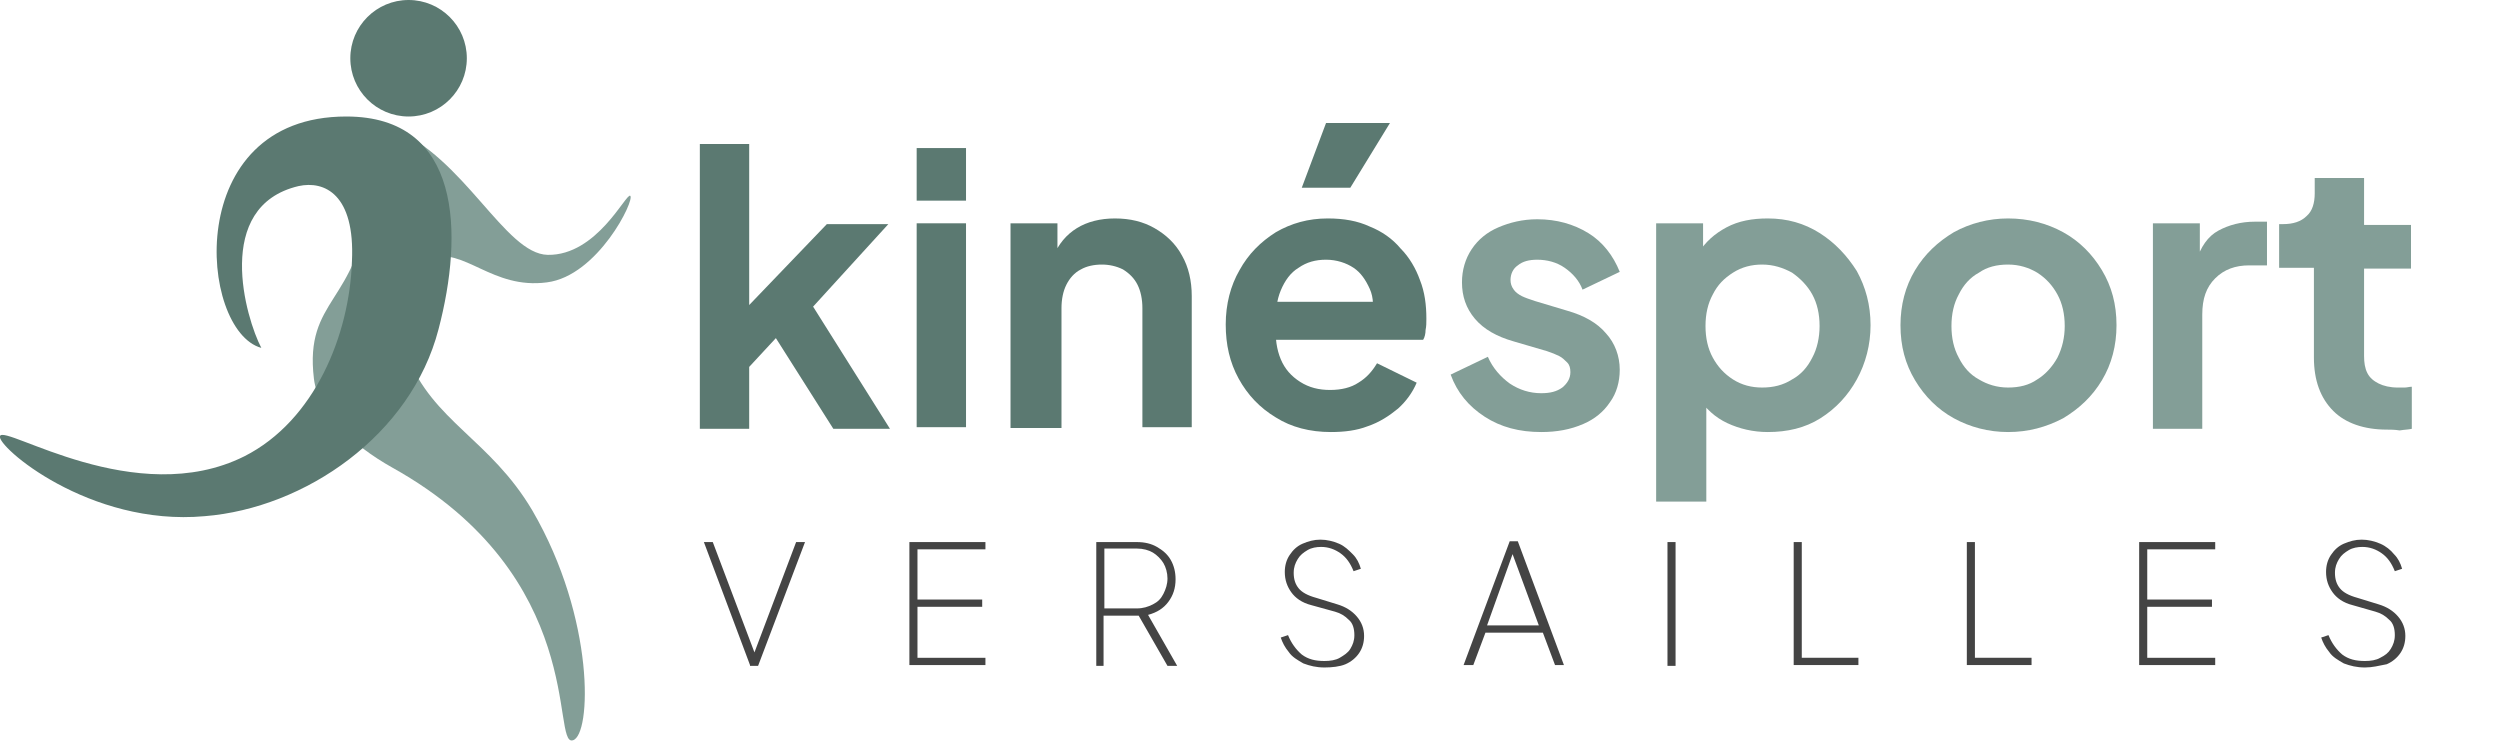 <svg xmlns="http://www.w3.org/2000/svg" xmlns:xlink="http://www.w3.org/1999/xlink" id="Layer_1" x="0px" y="0px" viewBox="0 0 309 91.6" style="enable-background:new 0 0 309 91.6;" xml:space="preserve"><style type="text/css">	.st0{fill:#444444;}	.st1{fill:#5B7971;}	.st2{fill:#839E97;}</style><g>	<g>		<g>			<path class="st0" d="M92.7,82.2L87,67h1.1l5.4,14.3H93L98.4,67h1.1l-5.8,15.3H92.7z"></path>			<path class="st0" d="M112.4,82.2V67h9.4v0.9h-8.4v6.2h8V75h-8v6.3h8.4v0.9H112.4z"></path>			<path class="st0" d="M135.5,82.2V67h5c1,0,1.8,0.2,2.5,0.6c0.7,0.4,1.3,0.9,1.7,1.6c0.4,0.7,0.6,1.5,0.6,2.4c0,1.1-0.3,2-0.9,2.8    c-0.6,0.8-1.4,1.3-2.5,1.6l3.6,6.3h-1.2l-3.9-6.8l1.1,0.6h-5.1v6.2H135.5z M136.5,75.2h4c0.8,0,1.4-0.2,2-0.5    c0.6-0.3,1-0.7,1.3-1.3c0.3-0.6,0.5-1.2,0.5-1.9c0-0.7-0.2-1.4-0.5-1.9c-0.3-0.5-0.8-1-1.3-1.3s-1.2-0.5-2-0.5h-4V75.2z"></path>			<path class="st0" d="M163.7,82.5c-1,0-1.8-0.2-2.6-0.5c-0.7-0.4-1.4-0.8-1.8-1.4c-0.5-0.6-0.8-1.2-1-1.8l0.9-0.3    c0.4,1,1,1.8,1.7,2.4c0.8,0.6,1.7,0.8,2.8,0.8c0.7,0,1.4-0.1,1.9-0.4s1-0.6,1.3-1.1s0.5-1,0.5-1.7c0-0.8-0.2-1.5-0.7-1.9    c-0.5-0.5-1-0.8-1.7-1l-2.9-0.8c-1.2-0.3-2-0.9-2.5-1.6c-0.5-0.7-0.8-1.5-0.8-2.5c0-0.8,0.2-1.5,0.6-2.1c0.4-0.6,0.9-1.1,1.6-1.4    c0.7-0.3,1.4-0.5,2.2-0.5c0.8,0,1.6,0.2,2.3,0.5s1.2,0.8,1.7,1.3s0.8,1.1,1,1.8l-0.9,0.3c-0.4-1-0.9-1.7-1.6-2.2    c-0.7-0.5-1.5-0.8-2.4-0.8c-0.6,0-1.2,0.1-1.7,0.4c-0.5,0.3-0.9,0.6-1.2,1.1s-0.5,1-0.5,1.7c0,0.8,0.2,1.4,0.6,1.9    c0.4,0.5,1.1,0.9,2.2,1.2l2.6,0.8c1,0.3,1.8,0.8,2.4,1.5c0.6,0.7,0.9,1.5,0.9,2.4c0,0.8-0.2,1.5-0.6,2.1c-0.4,0.6-1,1.1-1.7,1.4    S164.6,82.5,163.7,82.5z"></path>			<path class="st0" d="M180.9,82.2l5.7-15.3h1l5.7,15.3h-1.1l-1.5-4h-7.1l-1.5,4H180.9z M183.8,77.3h6.4l-3.5-9.5h0.5L183.8,77.3z"></path>			<path class="st0" d="M206.1,82.2V67h1v15.3H206.1z"></path>			<path class="st0" d="M221.7,82.2V67h1v14.3h7v0.9H221.7z"></path>			<path class="st0" d="M243.1,82.2V67h1v14.3h7v0.9H243.1z"></path>			<path class="st0" d="M264.4,82.2V67h9.4v0.9h-8.4v6.2h8V75h-8v6.3h8.4v0.9H264.4z"></path>			<path class="st0" d="M292.3,82.5c-1,0-1.8-0.2-2.6-0.5c-0.7-0.4-1.4-0.8-1.8-1.4c-0.5-0.6-0.8-1.2-1-1.8l0.9-0.3    c0.4,1,1,1.8,1.7,2.4c0.8,0.6,1.7,0.8,2.8,0.8c0.7,0,1.4-0.1,1.9-0.4c0.6-0.3,1-0.6,1.3-1.1s0.5-1,0.5-1.7c0-0.8-0.2-1.5-0.7-1.9    c-0.5-0.5-1-0.8-1.7-1l-2.8-0.8c-1.2-0.3-2-0.9-2.5-1.6c-0.5-0.7-0.8-1.5-0.8-2.5c0-0.8,0.2-1.5,0.6-2.1c0.4-0.6,0.9-1.1,1.6-1.4    c0.7-0.3,1.4-0.5,2.2-0.5c0.8,0,1.6,0.2,2.3,0.5s1.3,0.8,1.7,1.3c0.5,0.5,0.8,1.1,1,1.8l-0.9,0.3c-0.4-1-0.9-1.7-1.6-2.2    c-0.7-0.5-1.5-0.8-2.4-0.8c-0.6,0-1.2,0.1-1.7,0.4c-0.5,0.3-0.9,0.6-1.2,1.1c-0.3,0.5-0.5,1-0.5,1.7c0,0.8,0.2,1.4,0.6,1.9    c0.4,0.5,1.1,0.9,2.2,1.2l2.6,0.8c1,0.3,1.8,0.8,2.4,1.5s0.9,1.5,0.9,2.4c0,0.8-0.2,1.5-0.6,2.1s-1,1.1-1.7,1.4    C294,82.3,293.2,82.5,292.3,82.5z"></path>		</g>	</g></g><g>	<g>		<g>			<path class="st1" d="M86.5,52.9V17.8h6.1v23l-2.3-0.7l11.9-12.4h7.6l-9.3,10.2l9.5,15.1h-7l-8.3-13.1l3.6-0.7l-7.6,8.2l1.9-3.8    v9.4H86.5z"></path>			<path class="st1" d="M113.3,24.8v-6.5h6.1v6.5H113.3z M113.3,52.9V27.6h6.1v25.2H113.3z"></path>			<path class="st1" d="M124.9,52.9V27.6h5.8v5l-0.5-0.9c0.6-1.5,1.6-2.7,2.9-3.5c1.3-0.8,2.9-1.2,4.7-1.2c1.9,0,3.5,0.4,4.9,1.2    c1.4,0.8,2.6,1.9,3.4,3.4c0.8,1.4,1.2,3.1,1.2,5v16.2h-6.1V38.1c0-1.1-0.2-2.1-0.6-2.9c-0.4-0.8-1-1.4-1.8-1.9    c-0.8-0.4-1.7-0.6-2.6-0.6c-1,0-1.9,0.2-2.6,0.6c-0.8,0.4-1.4,1.1-1.8,1.9c-0.4,0.8-0.6,1.8-0.6,2.9v14.8H124.9z"></path>			<path class="st1" d="M164.5,53.4c-2.6,0-4.9-0.6-6.8-1.8c-2-1.2-3.5-2.8-4.6-4.8c-1.1-2-1.6-4.2-1.6-6.7c0-2.5,0.6-4.8,1.7-6.7    c1.1-2,2.6-3.5,4.5-4.7c1.9-1.1,4-1.7,6.4-1.7c2,0,3.7,0.3,5.2,1c1.5,0.6,2.8,1.5,3.8,2.7c1.1,1.1,1.9,2.5,2.4,3.9    c0.6,1.5,0.8,3.1,0.8,4.8c0,0.5,0,0.9-0.1,1.4c0,0.4-0.1,0.9-0.3,1.2h-19.5v-4.7h16l-2.9,2.2c0.3-1.4,0.3-2.7-0.2-3.8    s-1.1-2-2-2.6c-0.9-0.6-2.1-1-3.4-1c-1.3,0-2.4,0.3-3.4,1c-1,0.6-1.7,1.6-2.2,2.8s-0.7,2.7-0.6,4.4c-0.1,1.5,0.1,2.9,0.6,4.1    c0.5,1.2,1.3,2.1,2.4,2.8s2.3,1,3.7,1s2.6-0.3,3.5-0.9c1-0.6,1.7-1.4,2.3-2.4l4.9,2.4c-0.5,1.2-1.3,2.3-2.3,3.2    c-1.1,0.9-2.3,1.7-3.8,2.2C167.7,53.2,166.2,53.4,164.5,53.4z M160.9,23.2l3-8h7.9l-4.9,8H160.9z"></path>			<path class="st2" d="M190.5,53.4c-2.7,0-5-0.6-7-1.9c-2-1.3-3.4-3-4.2-5.2l4.6-2.2c0.6,1.4,1.6,2.5,2.7,3.3    c1.2,0.8,2.5,1.2,3.9,1.2c1.1,0,1.9-0.2,2.6-0.7c0.6-0.5,1-1.1,1-1.9c0-0.5-0.1-0.9-0.4-1.2c-0.3-0.3-0.6-0.6-1-0.8    c-0.4-0.2-0.9-0.4-1.5-0.6l-4.1-1.2c-2.1-0.6-3.7-1.5-4.8-2.8c-1.1-1.3-1.6-2.8-1.6-4.5c0-1.5,0.4-2.9,1.2-4.1    c0.8-1.2,1.9-2.1,3.3-2.7s3-1,4.8-1c2.4,0,4.5,0.6,6.3,1.7c1.8,1.1,3.1,2.8,3.9,4.8l-4.6,2.2c-0.4-1.1-1.2-2-2.2-2.7    c-1-0.7-2.2-1-3.4-1c-1,0-1.8,0.2-2.4,0.7c-0.6,0.4-0.9,1.1-0.9,1.8c0,0.4,0.1,0.8,0.4,1.2c0.2,0.3,0.6,0.6,1,0.8    c0.4,0.2,1,0.4,1.6,0.6l4,1.2c2.1,0.6,3.7,1.5,4.8,2.8c1.1,1.2,1.7,2.8,1.7,4.5c0,1.5-0.4,2.9-1.2,4c-0.8,1.2-1.9,2.1-3.3,2.7    C194.1,53.1,192.4,53.4,190.5,53.4z"></path>			<path class="st2" d="M204.7,62.1V27.6h5.8v5l-0.6-1.3c0.9-1.4,2-2.4,3.5-3.2c1.5-0.8,3.2-1.1,5.1-1.1c2.4,0,4.5,0.6,6.4,1.8    c1.9,1.2,3.4,2.8,4.6,4.7c1.1,2,1.7,4.2,1.7,6.7c0,2.4-0.6,4.7-1.7,6.7s-2.6,3.6-4.5,4.8c-1.9,1.2-4.1,1.7-6.5,1.7    c-1.8,0-3.5-0.4-5-1.1s-2.7-1.8-3.6-3.2l1-1.2v14.1H204.7z M217.8,47.9c1.4,0,2.6-0.3,3.7-1c1.1-0.6,1.9-1.5,2.5-2.7    c0.6-1.1,0.9-2.5,0.9-3.9c0-1.5-0.3-2.8-0.9-3.9s-1.5-2-2.5-2.7c-1.1-0.6-2.3-1-3.7-1c-1.3,0-2.5,0.3-3.6,1s-1.9,1.5-2.5,2.7    c-0.6,1.1-0.9,2.4-0.9,3.9c0,1.5,0.3,2.8,0.9,3.9c0.6,1.1,1.4,2,2.5,2.7S216.5,47.9,217.8,47.9z"></path>			<path class="st2" d="M248.2,53.4c-2.4,0-4.7-0.6-6.7-1.7s-3.6-2.7-4.8-4.7s-1.8-4.2-1.8-6.8c0-2.5,0.6-4.8,1.8-6.8    c1.2-2,2.8-3.5,4.8-4.7c2-1.1,4.3-1.7,6.7-1.7c2.5,0,4.8,0.6,6.8,1.7c2,1.1,3.6,2.7,4.8,4.7c1.2,2,1.8,4.2,1.8,6.8    c0,2.5-0.6,4.8-1.8,6.8s-2.8,3.5-4.8,4.7C252.9,52.8,250.7,53.4,248.2,53.4z M248.2,47.9c1.4,0,2.6-0.3,3.6-1    c1-0.6,1.9-1.6,2.5-2.7c0.6-1.2,0.9-2.5,0.9-3.9c0-1.5-0.3-2.8-0.9-3.9c-0.6-1.1-1.4-2-2.5-2.7c-1-0.6-2.2-1-3.6-1    c-1.4,0-2.6,0.3-3.6,1c-1.1,0.6-1.9,1.5-2.5,2.7c-0.6,1.1-0.9,2.4-0.9,3.9c0,1.5,0.3,2.8,0.9,3.9c0.6,1.2,1.4,2.1,2.5,2.7    C245.6,47.5,246.8,47.9,248.2,47.9z"></path>			<path class="st2" d="M266.1,52.9V27.6h5.8v5.6l-0.5-0.8c0.6-1.9,1.5-3.2,2.8-3.9c1.3-0.7,2.8-1.1,4.5-1.1h1.5v5.4H278    c-1.7,0-3.1,0.5-4.2,1.6c-1.1,1.1-1.6,2.5-1.6,4.5v14.1H266.1z"></path>			<path class="st2" d="M295,53.1c-2.8,0-5.1-0.8-6.6-2.3c-1.6-1.6-2.4-3.8-2.4-6.6V33.1h-4.3v-5.4h0.5c1.2,0,2.2-0.3,2.9-1    c0.7-0.6,1-1.6,1-2.8v-1.9h6.1v5.8h5.8v5.4h-5.8v10.8c0,0.8,0.1,1.5,0.4,2.1c0.3,0.6,0.8,1,1.4,1.3c0.6,0.3,1.4,0.5,2.4,0.5    c0.2,0,0.5,0,0.8,0c0.3,0,0.6-0.1,0.9-0.1v5.2c-0.4,0.1-0.9,0.1-1.5,0.2C296,53.1,295.4,53.1,295,53.1z"></path>		</g>	</g></g><g id="small_left_00000126317627618215192320000006207707714826312338_">	<path id="membres_avant_00000098922423199476390990000016771136050469950108_" class="st2" d="M70.8,91.5  c-2.7,0.8,1.9-20.2-22.3-33.7c-5-2.8-9.2-6.8-9.7-11c-1.2-10,5.5-9.3,6.7-21.9c0.3-2.6-1.3-5.1,0.1-6.5c2.1-2.2,1.9-3,2.8-2.6  c9,3.6,14,15.6,19.3,15.7c6.1,0.1,9.7-7.7,10.2-7.3c0.6,0.5-4,9.9-10.3,10.7c-6.8,0.9-10.2-4.4-14.5-3c-3.9,1.3-5.9,4-2.8,12  c3.2,8.2,10.3,10.4,15.5,19.2C73.6,76.5,73.1,90.9,70.8,91.5z"></path>	<path id="membres_arri&#xE8;re_00000176001620554223105530000002686116757794034588_" class="st1" d="M32.3,43  c-7.7-2.1-9.9-28.6,10.5-28.6c14.3,0,14.5,14.5,11.4,26.3c-3.4,13.1-16.5,22.1-28.9,23.1C11,65.1-0.5,55.1,0,53.9  c0.5-1.5,16.8,9.2,30.2,2.5c8.7-4.4,13-15,13.3-24.1c0.4-8.3-3.4-10-6.6-9.3C26.3,25.5,30.4,39.4,32.3,43z"></path>	<circle id="t&#xEA;te_00000152250425862862853390000016298807270184055197_" class="st1" cx="50.5" cy="7.2" r="7.2"></circle></g></svg>